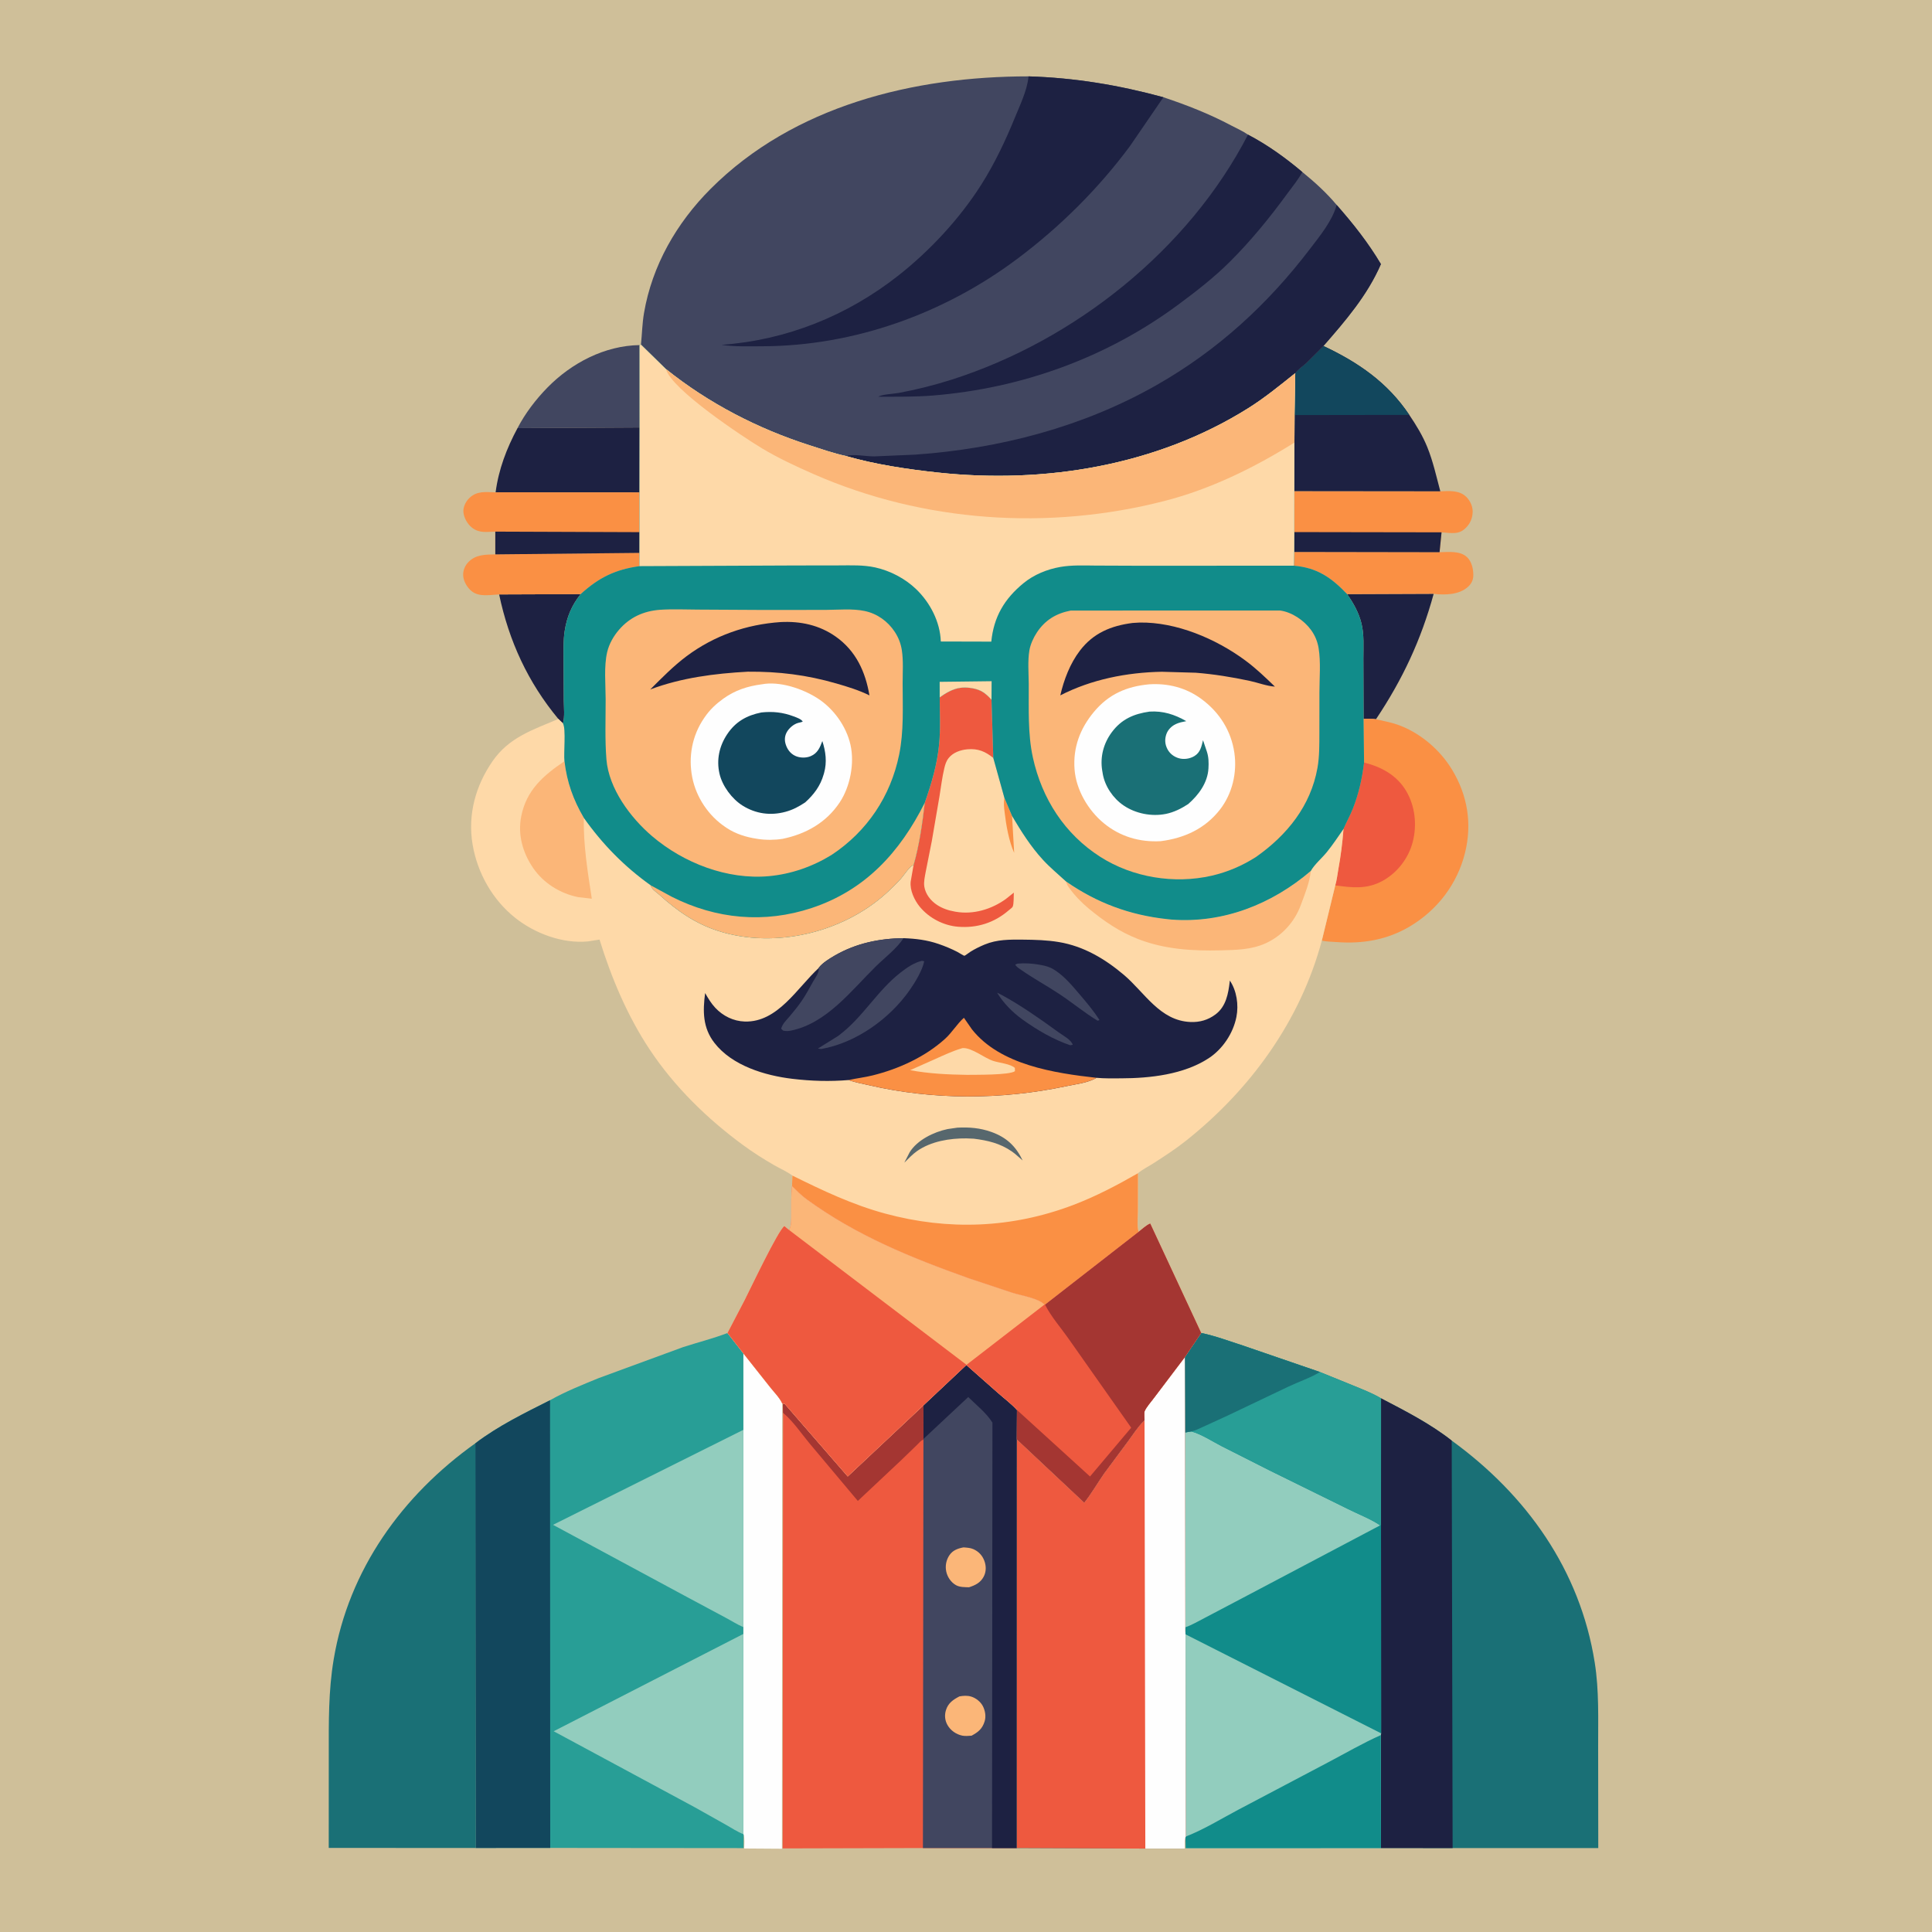 <svg version="1.1" xmlns="http://www.w3.org/2000/svg" style="display: block;" viewBox="0 0 2048 2048" width="1024" height="1024">
<path transform="translate(0,0)" fill="rgb(207,191,153)" d="M -0 -0 L 2048 0 L 2048 2048 L -0 2048 L -0 -0 z"/>
<path transform="translate(0,0)" fill="rgb(29,33,66)" d="M 529.1 630.138 L 615.462 629.809 C 605.872 642.036 600.934 653.689 598.572 669.041 C 597.055 678.898 597.389 689.288 597.413 699.248 L 597.65 742.345 C 597.698 750.116 598.801 759.365 596.806 766.879 L 591.884 762.137 C 559.583 723.246 539.519 679.546 529.1 630.138 z"/>
<path transform="translate(0,0)" fill="rgb(250,144,68)" d="M 525.039 587.661 L 677.902 586.08 L 677.831 600.129 C 651.967 603.763 634.694 612.323 615.462 629.809 L 529.1 630.138 C 519.462 630.489 507.969 633.192 499.873 626.597 C 495.322 622.889 491.375 616.309 490.993 610.367 C 490.641 604.893 492.834 599.56 496.645 595.689 C 504.519 587.689 514.611 587.923 525.039 587.661 z"/>
<path transform="translate(0,0)" fill="rgb(29,33,66)" d="M 1427.99 629.78 L 1519.77 629.428 C 1506.38 678.454 1486.7 720.367 1458.58 762.425 C 1454.53 761.645 1449.59 762.09 1445.43 762.012 L 1445.23 697.808 C 1445.21 685.616 1446.16 672.675 1443.18 660.781 C 1440.28 649.212 1434.78 639.485 1427.99 629.78 z"/>
<path transform="translate(0,0)" fill="rgb(250,144,68)" d="M 1371.91 585.1 L 1526 585.354 C 1535.43 585.217 1547.69 583.578 1555.15 590.643 C 1560.07 595.294 1561.78 602.982 1561.77 609.5 C 1561.76 614.607 1559.97 618.59 1556.2 622.01 C 1546.8 630.564 1531.97 630.889 1519.93 629.515 L 1519.77 629.428 L 1427.99 629.78 C 1411.24 612.238 1396.41 601.854 1371.61 599.648 L 1371.91 585.1 z"/>
<path transform="translate(0,0)" fill="rgb(65,70,96)" d="M 548.583 453.836 C 556.62 438.276 568.075 423.308 580.312 410.819 C 605.852 384.751 641.068 366.337 678.007 365.805 L 678.031 453.115 L 548.583 453.836 z"/>
<path transform="translate(0,0)" fill="rgb(29,33,66)" d="M 548.583 453.836 L 678.031 453.115 L 677.937 521.972 L 525.374 521.887 C 528.501 497.62 537.082 475.213 548.583 453.836 z"/>
<path transform="translate(0,0)" fill="rgb(250,144,68)" d="M 525.374 521.887 L 677.937 521.972 L 677.93 564.106 L 677.902 586.08 L 525.039 587.661 L 525.044 563.541 C 515.708 563.746 508.127 565.41 500.301 559.324 C 495.523 555.608 491.562 548.611 491.223 542.5 C 490.93 537.217 493.771 531.56 497.5 527.954 C 505.593 520.127 514.944 521.607 525.374 521.887 z"/>
<path transform="translate(0,0)" fill="rgb(29,33,66)" d="M 525.044 563.541 L 677.93 564.106 L 677.902 586.08 L 525.039 587.661 L 525.044 563.541 z"/>
<path transform="translate(0,0)" fill="rgb(250,144,68)" d="M 1372.05 520.637 L 1526.79 520.792 C 1536.31 520.475 1546.86 519.434 1554.3 526.702 C 1558.31 530.621 1561.14 536.554 1561.09 542.188 C 1561.03 549.209 1558.52 555.132 1553.37 560.017 C 1548.14 564.981 1543.16 565.368 1536.24 564.949 L 1528.11 564.282 L 1526 585.354 L 1371.91 585.1 L 1372.01 564.033 L 1372.05 520.637 z"/>
<path transform="translate(0,0)" fill="rgb(29,33,66)" d="M 1372.01 564.033 L 1528.11 564.282 L 1526 585.354 L 1371.91 585.1 L 1372.01 564.033 z"/>
<path transform="translate(0,0)" fill="rgb(29,33,66)" d="M 1373.02 395.569 C 1375.59 391.821 1381.53 387.808 1385 384.629 L 1402.89 366.762 C 1439.78 384.118 1470.85 405.409 1493.9 439.814 C 1501.25 450.62 1508.08 461.854 1513 474 C 1519.09 489.034 1522.63 505.153 1526.79 520.792 L 1372.05 520.637 L 1372.15 469.153 L 1372.28 439.989 L 1373.02 395.569 z"/>
<path transform="translate(0,0)" fill="rgb(18,71,93)" d="M 1373.02 395.569 C 1375.59 391.821 1381.53 387.808 1385 384.629 L 1402.89 366.762 C 1439.78 384.118 1470.85 405.409 1493.9 439.814 L 1372.28 439.989 L 1373.02 395.569 z"/>
<path transform="translate(0,0)" fill="rgb(254,254,254)" d="M 787.986 1434.67 L 816.373 1470.51 C 820.395 1475.63 826.621 1481.84 829.152 1487.67 L 828.9 1959.74 L 788.888 1959.47 C 788.852 1955.17 789.616 1949.03 788.305 1945.02 L 788.011 1944.31 L 787.987 1732.04 L 787.991 1724.82 L 788.013 1515.66 L 787.986 1434.67 z"/>
<path transform="translate(0,0)" fill="rgb(250,144,68)" d="M 1445.43 762.012 C 1449.59 762.09 1454.53 761.645 1458.58 762.425 C 1466.2 764.277 1473.92 765.529 1481.34 768.136 C 1505.02 776.456 1526.27 794.471 1539.22 815.842 C 1555.67 842.997 1560.66 873.148 1552.96 904.141 C 1544.77 937.109 1523.72 964.649 1494.53 982.023 C 1470.58 996.275 1444.55 1000.69 1417.02 998.642 C 1411.9 998.261 1406.17 998.209 1401.18 997.135 L 1415.45 938.516 C 1417.03 933.293 1417.66 927.254 1418.63 921.864 C 1421.23 907.488 1423.09 893.226 1424.18 878.656 C 1427.37 871.269 1431.36 864.23 1434.29 856.725 C 1440.45 840.953 1443.96 825.109 1445.97 808.332 L 1445.43 762.012 z"/>
<path transform="translate(0,0)" fill="rgb(238,89,63)" d="M 1445.97 808.332 C 1464.32 812.885 1480.71 821.749 1490.62 838.5 C 1500.13 854.576 1502.21 874.635 1497.53 892.606 C 1493.02 909.952 1481.02 925.402 1465.22 933.961 C 1448.84 942.839 1433.1 941.021 1415.45 938.516 C 1417.03 933.293 1417.66 927.254 1418.63 921.864 C 1421.23 907.488 1423.09 893.226 1424.18 878.656 C 1427.37 871.269 1431.36 864.23 1434.29 856.725 C 1440.45 840.953 1443.96 825.109 1445.97 808.332 z"/>
<path transform="translate(0,0)" fill="rgb(26,112,118)" d="M 503.905 1529.94 L 504.272 1958.91 L 348.473 1958.89 L 348.511 1859.62 C 348.497 1825.54 348.075 1792.73 353.725 1758.99 C 369.653 1663.84 426.403 1585.15 503.905 1529.94 z"/>
<path transform="translate(0,0)" fill="rgb(26,112,118)" d="M 1463.95 1482.28 C 1489.57 1495.63 1516.09 1509.15 1538.87 1527.09 C 1618.1 1584.63 1674.92 1664.18 1690.47 1762.29 C 1695.19 1792.01 1694.03 1821.97 1694.1 1851.95 L 1694.23 1959.04 L 1539.84 1959.02 L 1463.87 1958.99 L 1463.72 1839.28 L 1464.07 1837.42 L 1463.92 1616.75 L 1463.95 1482.28 z"/>
<path transform="translate(0,0)" fill="rgb(29,33,66)" d="M 1463.95 1482.28 C 1489.57 1495.63 1516.09 1509.15 1538.87 1527.09 L 1539.84 1959.02 L 1463.87 1958.99 L 1463.72 1839.28 L 1464.07 1837.42 L 1463.92 1616.75 L 1463.95 1482.28 z"/>
<path transform="translate(0,0)" fill="rgb(238,89,63)" d="M 978.912 1489.76 L 1024.38 1447 L 1057.84 1476.55 C 1064.46 1482.41 1072.11 1488.11 1078.04 1494.65 L 1077.93 1525.84 L 1077.88 1959.01 L 1051.6 1959.03 L 978.335 1959.01 L 829.66 1959.39 L 830.068 1497.66 L 829.82 1487.87 L 831.828 1488.17 L 898.629 1565.12 L 978.912 1489.76 z"/>
<path transform="translate(0,0)" fill="rgb(164,54,50)" d="M 829.82 1487.87 L 831.828 1488.17 L 898.629 1565.12 L 978.912 1489.76 L 978.963 1525.27 L 978.877 1526.14 C 976.245 1526.72 974.295 1529.49 972.357 1531.38 L 955.598 1547.59 L 909.335 1591.05 L 858.098 1530.02 C 849.44 1519.62 841.174 1507.2 830.905 1498.37 L 830.068 1497.66 L 829.82 1487.87 z"/>
<path transform="translate(0,0)" fill="rgb(65,70,96)" d="M 978.912 1489.76 L 1024.38 1447 L 1057.84 1476.55 C 1064.46 1482.41 1072.11 1488.11 1078.04 1494.65 L 1077.93 1525.84 L 1077.88 1959.01 L 1051.6 1959.03 L 978.335 1959.01 L 978.877 1526.14 L 978.963 1525.27 L 978.912 1489.76 z"/>
<path transform="translate(0,0)" fill="rgb(251,182,120)" d="M 1021.32 1640.29 C 1024.78 1640.56 1028.59 1640.71 1031.81 1642.15 C 1037.41 1644.65 1041.34 1648.83 1043.46 1654.56 C 1045.52 1660.11 1045.52 1666.22 1042.66 1671.5 C 1039.21 1677.85 1033.79 1680.45 1027.19 1682.58 C 1022.63 1682.42 1017.41 1682.61 1013.33 1680.3 C 1008.05 1677.32 1004.28 1671.71 1003.04 1665.81 C 1001.79 1659.79 1003.03 1653.56 1006.48 1648.5 C 1010.01 1643.31 1015.4 1641.4 1021.32 1640.29 z"/>
<path transform="translate(0,0)" fill="rgb(251,182,120)" d="M 1017.04 1798.25 C 1021.17 1797.51 1025.34 1797.22 1029.43 1798.44 C 1034.43 1799.93 1039.42 1803.84 1041.84 1808.5 C 1044.34 1813.32 1045.39 1819.47 1043.75 1824.72 C 1041.27 1832.7 1036.92 1836.12 1029.9 1839.91 C 1026.76 1840.08 1023.2 1840.49 1020.1 1839.86 C 1013.6 1838.52 1007.67 1834.4 1004.39 1828.63 C 1001.61 1823.76 1001.08 1818.21 1002.74 1812.85 C 1005.06 1805.32 1010.4 1801.67 1017.04 1798.25 z"/>
<path transform="translate(0,0)" fill="rgb(29,33,66)" d="M 978.912 1489.76 L 1024.38 1447 L 1057.84 1476.55 C 1064.46 1482.41 1072.11 1488.11 1078.04 1494.65 L 1077.93 1525.84 L 1077.88 1959.01 L 1051.6 1959.03 L 1052.03 1508.06 C 1045.93 1498.04 1034.71 1489.16 1026.37 1480.92 L 978.963 1525.27 L 978.912 1489.76 z"/>
<path transform="translate(0,0)" fill="rgb(40,158,150)" d="M 771.138 1413.05 L 787.986 1434.67 L 788.013 1515.66 L 787.991 1724.82 L 787.987 1732.04 L 788.011 1944.31 L 788.305 1945.02 L 788.275 1959.07 L 583.275 1958.87 L 504.272 1958.91 L 503.905 1529.94 C 528.137 1511.49 555.988 1497.95 583.062 1484.28 C 599.324 1475.1 617.654 1467.78 634.939 1460.73 L 723.883 1428.08 C 739.524 1422.98 755.817 1418.96 771.138 1413.05 z"/>
<path transform="translate(0,0)" fill="rgb(146,205,190)" d="M 787.991 1724.82 C 781.531 1722.12 775.445 1718.12 769.228 1714.86 L 725.794 1691.58 L 586.228 1616.38 L 788.013 1515.66 L 787.991 1724.82 z"/>
<path transform="translate(0,0)" fill="rgb(146,205,190)" d="M 788.011 1944.31 C 781.693 1941.84 775.405 1937.69 769.456 1934.31 L 736.294 1915.69 L 648.715 1868.48 L 586.913 1835.2 L 787.987 1732.04 L 788.011 1944.31 z"/>
<path transform="translate(0,0)" fill="rgb(18,71,93)" d="M 503.905 1529.94 C 528.137 1511.49 555.988 1497.95 583.062 1484.28 L 583.275 1958.87 L 504.272 1958.91 L 503.905 1529.94 z"/>
<path transform="translate(0,0)" fill="rgb(17,140,138)" d="M 1273.29 1413.03 C 1287.98 1416.02 1302.84 1421.64 1317.15 1426.23 L 1399.21 1454.41 L 1434.29 1468.65 C 1444.18 1472.78 1454.75 1476.74 1463.95 1482.28 L 1463.92 1616.75 L 1464.07 1837.42 L 1463.72 1839.28 L 1463.87 1958.99 L 1256.98 1959.05 L 1256.63 1947.61 L 1256.34 1949.33 C 1255.8 1952.7 1255.92 1956.2 1255.9 1959.6 L 1214.09 1959.58 L 1077.88 1959.01 L 1077.93 1525.84 L 1149.33 1592.85 C 1156.9 1583.28 1163.24 1572.33 1170.16 1562.26 L 1195.52 1528.06 C 1201.01 1520.66 1205.86 1512.84 1212.42 1506.32 L 1213.25 1505.51 C 1213.28 1503.38 1212.66 1497.42 1213.4 1495.75 C 1215.5 1491.04 1220.41 1485.76 1223.53 1481.46 L 1255.95 1438.62 L 1273.29 1413.03 z"/>
<path transform="translate(0,0)" fill="rgb(146,205,190)" d="M 1256.16 1518.49 L 1262.83 1517.35 C 1273.8 1520.45 1284.58 1527.61 1294.71 1532.87 L 1346 1558.82 L 1429.1 1599.72 C 1440.08 1605.22 1452.95 1610.11 1463.06 1616.92 L 1321.64 1691.58 L 1277.16 1714.99 C 1270.55 1718.35 1263.48 1722.65 1256.49 1724.99 L 1256.16 1518.49 z"/>
<path transform="translate(0,0)" fill="rgb(40,158,150)" d="M 1273.29 1413.03 C 1287.98 1416.02 1302.84 1421.64 1317.15 1426.23 L 1399.21 1454.41 L 1434.29 1468.65 C 1444.18 1472.78 1454.75 1476.74 1463.95 1482.28 L 1463.92 1616.75 L 1463.06 1616.92 C 1452.95 1610.11 1440.08 1605.22 1429.1 1599.72 L 1346 1558.82 L 1294.71 1532.87 C 1284.58 1527.61 1273.8 1520.45 1262.83 1517.35 L 1256.16 1518.49 L 1255.95 1438.62 L 1273.29 1413.03 z"/>
<path transform="translate(0,0)" fill="rgb(26,112,118)" d="M 1273.29 1413.03 C 1287.98 1416.02 1302.84 1421.64 1317.15 1426.23 L 1399.21 1454.41 C 1389.06 1460.61 1376.63 1464.73 1365.83 1469.85 L 1301.21 1500.64 L 1275 1512.65 C 1271.08 1514.33 1267.03 1516.58 1262.83 1517.35 L 1256.16 1518.49 L 1255.95 1438.62 L 1273.29 1413.03 z"/>
<path transform="translate(0,0)" fill="rgb(146,205,190)" d="M 1256.69 1732.46 L 1464.07 1837.42 L 1463.72 1839.28 L 1463.87 1958.99 L 1256.98 1959.05 L 1256.63 1947.61 L 1256.99 1946.8 L 1256.69 1732.46 z"/>
<path transform="translate(0,0)" fill="rgb(17,140,138)" d="M 1256.99 1946.8 C 1276.07 1939.42 1294.4 1928.04 1312.5 1918.46 L 1408.4 1867.88 C 1426.72 1858.23 1444.81 1847.69 1463.72 1839.28 L 1463.87 1958.99 L 1256.98 1959.05 L 1256.63 1947.61 L 1256.99 1946.8 z"/>
<path transform="translate(0,0)" fill="rgb(238,89,63)" d="M 1213.25 1505.51 C 1213.28 1503.38 1212.66 1497.42 1213.4 1495.75 C 1215.5 1491.04 1220.41 1485.76 1223.53 1481.46 L 1255.95 1438.62 L 1256.16 1518.49 L 1256.49 1724.99 C 1256.48 1727.49 1256.39 1729.96 1256.69 1732.46 L 1256.99 1946.8 L 1256.63 1947.61 L 1256.34 1949.33 C 1255.8 1952.7 1255.92 1956.2 1255.9 1959.6 L 1214.09 1959.58 L 1077.88 1959.01 L 1077.93 1525.84 L 1149.33 1592.85 C 1156.9 1583.28 1163.24 1572.33 1170.16 1562.26 L 1195.52 1528.06 C 1201.01 1520.66 1205.86 1512.84 1212.42 1506.32 L 1213.25 1505.51 z"/>
<path transform="translate(0,0)" fill="rgb(254,254,254)" d="M 1213.25 1505.51 C 1213.28 1503.38 1212.66 1497.42 1213.4 1495.75 C 1215.5 1491.04 1220.41 1485.76 1223.53 1481.46 L 1255.95 1438.62 L 1256.16 1518.49 L 1256.49 1724.99 C 1256.48 1727.49 1256.39 1729.96 1256.69 1732.46 L 1256.99 1946.8 L 1256.63 1947.61 L 1256.34 1949.33 C 1255.8 1952.7 1255.92 1956.2 1255.9 1959.6 L 1214.09 1959.58 L 1213.25 1505.51 z"/>
<path transform="translate(0,0)" fill="rgb(65,70,96)" d="M 679.446 365.328 C 680.581 354.183 680.775 342.963 682.658 331.9 C 691.256 281.399 717.216 236.356 753.167 200.317 C 841.388 111.882 969.008 80.947 1090.29 80.949 C 1139.63 82.49 1185.65 90.162 1233.26 103.088 C 1258.31 111.461 1281.91 120.685 1305.26 133.084 C 1310.99 136.125 1317.65 139.03 1322.93 142.75 C 1343.7 153.605 1362.61 167.275 1380.51 182.352 C 1393.58 192.962 1406.08 204.306 1416.91 217.232 C 1434.52 237.304 1450.13 256.945 1463.83 279.964 C 1449.49 313.074 1426.32 339.928 1402.89 366.762 L 1385 384.629 C 1381.53 387.808 1375.59 391.821 1373.02 395.569 C 1356.83 408.529 1340.6 421.814 1322.99 432.846 C 1225.72 493.811 1106.97 513.112 994 500.906 C 962.06 497.454 927.766 492.389 896.851 483.434 C 883.735 480.595 870.747 476.065 857.969 471.959 C 803.024 454.306 751.089 427.459 706.023 391.302 L 679.446 365.328 z"/>
<path transform="translate(0,0)" fill="rgb(29,33,66)" d="M 1322.93 142.75 C 1343.7 153.605 1362.61 167.275 1380.51 182.352 C 1376.27 190.363 1369.66 198.307 1364.29 205.662 C 1345.73 231.067 1325.94 255.332 1303.61 277.563 C 1286.83 294.277 1268.01 308.856 1249 322.928 C 1172.99 379.201 1083.03 411.661 988.829 419.266 C 969.935 420.792 950.051 420.564 931.086 420.546 C 934.382 418.033 947.568 417.46 952.414 416.566 C 971.545 413.038 990.47 408.283 1009 402.369 C 1139.2 360.822 1259.91 264.815 1322.93 142.75 z"/>
<path transform="translate(0,0)" fill="rgb(29,33,66)" d="M 1090.29 80.949 C 1139.63 82.49 1185.65 90.162 1233.26 103.088 L 1197.97 154.624 C 1164.2 200.25 1123.45 240.643 1078.04 274.614 C 1000.72 332.454 905.395 366.722 808.595 367.046 C 794.038 367.095 779.245 367.676 764.809 365.548 C 833.609 360.605 898.02 334.783 952.14 292.204 C 985.664 265.829 1017.15 232 1040.03 196 C 1054.31 173.522 1065.8 149.21 1075.86 124.603 C 1081.25 111.429 1088.56 96.33 1090.17 82.14 L 1090.29 80.949 z"/>
<path transform="translate(0,0)" fill="rgb(29,33,66)" d="M 1416.91 217.232 C 1434.52 237.304 1450.13 256.945 1463.83 279.964 C 1449.49 313.074 1426.32 339.928 1402.89 366.762 L 1385 384.629 C 1381.53 387.808 1375.59 391.821 1373.02 395.569 C 1356.83 408.529 1340.6 421.814 1322.99 432.846 C 1225.72 493.811 1106.97 513.112 994 500.906 C 962.06 497.454 927.766 492.389 896.851 483.434 C 904.687 480.928 918.169 483.907 926.704 483.795 L 970 481.943 C 1059.58 475.656 1148.03 452.647 1226.38 407.993 C 1290.76 371.302 1343.81 322.685 1388.65 263.847 C 1399.14 250.075 1412.31 234.153 1416.91 217.232 z"/>
<path transform="translate(0,0)" fill="rgb(254,217,168)" d="M 996.128 739.211 C 1007.35 731.254 1016.2 727.11 1030.34 729.484 C 1039.99 731.104 1044.68 734.735 1051.05 741.783 L 1052.93 803.437 L 1064.74 845.895 L 1072.83 864.936 C 1082.48 881.231 1092.69 897.418 1105.55 911.403 C 1113.15 919.66 1121.81 926.768 1130.04 934.365 C 1162.83 957.137 1197.37 969.952 1237 974.286 L 1241.98 974.799 C 1296.75 978.899 1348.25 958.497 1389.46 923.267 C 1393.22 916.459 1401.36 909.543 1406.37 903.37 C 1412.75 895.514 1418.41 886.971 1424.18 878.656 C 1423.09 893.226 1421.23 907.488 1418.63 921.864 C 1417.66 927.254 1417.03 933.293 1415.45 938.516 L 1401.18 997.135 C 1378.4 1082.13 1325.51 1154.97 1257.15 1209.26 C 1246.11 1218.03 1234.09 1225.82 1222.23 1233.42 C 1217.07 1236.72 1210.95 1239.69 1206.33 1243.67 L 1206.25 1284.34 C 1206.18 1291.03 1205.17 1299.4 1206.99 1305.81 C 1210.66 1303.02 1215.05 1298.71 1219.28 1297.04 L 1273.29 1413.03 L 1255.95 1438.62 L 1223.53 1481.46 C 1220.41 1485.76 1215.5 1491.04 1213.4 1495.75 C 1212.66 1497.42 1213.28 1503.38 1213.25 1505.51 L 1212.42 1506.32 C 1205.86 1512.84 1201.01 1520.66 1195.52 1528.06 L 1170.16 1562.26 C 1163.24 1572.33 1156.9 1583.28 1149.33 1592.85 L 1077.93 1525.84 L 1078.04 1494.65 C 1072.11 1488.11 1064.46 1482.41 1057.84 1476.55 L 1024.38 1447 L 978.912 1489.76 L 898.629 1565.12 L 831.828 1488.17 L 829.82 1487.87 L 829.152 1487.67 C 826.621 1481.84 820.395 1475.63 816.373 1470.51 L 787.986 1434.67 L 771.138 1413.05 L 789.385 1378.08 C 794.785 1367.53 825.088 1303.55 831.5 1299.68 L 836.553 1303.93 C 839.165 1298.07 838.741 1292.69 838.787 1286.44 C 838.858 1276.73 838.447 1266.84 839.586 1257.21 L 839.965 1246.17 C 834.312 1241.93 826.808 1238.67 820.608 1235.12 C 809.346 1228.67 798.414 1221.68 787.938 1214.02 C 749.845 1186.15 714.816 1151.93 688.649 1112.47 C 665.057 1076.89 648.105 1036.65 635.525 995.996 L 623.544 997.893 C 596.616 1000.67 566.871 989.523 546 972.842 C 521.999 953.66 506.093 925.431 500.975 895.249 C 495.625 863.699 504.098 833.008 522.037 807 C 539.643 781.474 564.888 773.637 591.884 762.137 L 596.806 766.879 C 600.179 773.068 597.381 798.266 598.37 806.894 C 600.983 829.098 607.602 847.709 618.916 866.982 C 638.791 895.043 661.792 918.486 689.813 938.486 L 690.382 939.98 C 691.876 943.385 696.059 945.839 698.798 948.323 C 717.759 965.521 737.218 979.21 761.898 987.014 C 821.361 1005.82 892.939 988.873 939.161 947.142 C 944.613 942.22 949.996 936.945 954.924 931.5 C 957.845 928.274 963.875 918.861 967.478 917.412 L 968.388 917.197 C 974.409 896.388 977.853 872.374 980.317 850.85 C 987.398 830.662 993.464 810.235 995.511 788.825 C 997.061 772.607 996.113 755.528 996.128 739.211 z"/>
<path transform="translate(0,0)" fill="rgb(250,144,68)" d="M 1064.74 845.895 L 1072.83 864.936 L 1075.06 904.052 C 1069.47 891.616 1066.55 874.832 1064.97 861.305 C 1064.37 856.142 1063.65 851.039 1064.74 845.895 z"/>
<path transform="translate(0,0)" fill="rgb(87,103,109)" d="M 1014.73 1195.37 C 1027.37 1194.69 1039.04 1195.65 1051.01 1199.95 C 1066.93 1205.67 1076.78 1214.93 1084.07 1230.16 C 1080.19 1226.95 1076.68 1223.37 1072.51 1220.51 C 1060.02 1211.95 1047.06 1208.9 1032.25 1207.06 L 1024.5 1206.74 C 1006.77 1206.56 986.996 1209.78 972.079 1220.21 C 967.256 1223.58 962.837 1228.34 958.634 1232.45 L 964.242 1221.5 C 972.274 1208.46 989.718 1200.01 1004.33 1196.89 L 1014.73 1195.37 z"/>
<path transform="translate(0,0)" fill="rgb(251,182,120)" d="M 618.916 866.982 C 618.16 894.898 623.111 925.148 627.344 952.672 L 613 951.028 C 593.836 947.223 576.125 936.2 565.071 919.993 C 554.071 903.865 548.648 884.692 552.547 865.226 C 558.136 837.324 576.037 822.055 598.37 806.894 C 600.983 829.098 607.602 847.709 618.916 866.982 z"/>
<path transform="translate(0,0)" fill="rgb(238,89,63)" d="M 996.128 739.211 C 1007.35 731.254 1016.2 727.11 1030.34 729.484 C 1039.99 731.104 1044.68 734.735 1051.05 741.783 L 1052.93 803.437 C 1044.47 796.604 1036.79 793.302 1025.57 794.28 C 1018.16 794.925 1010.29 797.62 1005.54 803.641 C 1003 806.853 1001.96 810.381 1001.02 814.301 C 998.673 824.08 997.49 834.402 995.85 844.33 L 987.758 891.551 L 981.326 923.996 C 980.448 928.964 979.011 934.79 979.807 939.832 C 981.08 947.906 986.62 954.866 993.314 959.266 C 998.974 962.987 1005.38 965.132 1012 966.279 L 1013.31 966.522 C 1031.91 969.688 1051.06 963.885 1066.16 953.037 L 1074.71 946.222 C 1074.45 949.844 1074.87 958.173 1073.46 961.192 C 1072.98 962.227 1070.25 964.134 1069.2 965.04 C 1053.95 978.247 1035.69 983.956 1015.73 982.395 C 1000.3 981.188 984.962 973.278 975.081 961.304 C 969.317 954.32 964.344 943.688 965.367 934.524 L 968.388 917.197 C 974.409 896.388 977.853 872.374 980.317 850.85 C 987.398 830.662 993.464 810.235 995.511 788.825 C 997.061 772.607 996.113 755.528 996.128 739.211 z"/>
<path transform="translate(0,0)" fill="rgb(251,182,120)" d="M 1130.04 934.365 C 1162.83 957.137 1197.37 969.952 1237 974.286 L 1241.98 974.799 C 1296.75 978.899 1348.25 958.497 1389.46 923.267 C 1388.57 934.802 1382.84 948.723 1378.81 959.628 C 1372.26 977.407 1358.81 992.163 1341.5 999.997 C 1326.53 1006.77 1310.28 1007.01 1294.16 1007.4 C 1264.18 1008.14 1234.52 1006.41 1206.28 995.371 C 1186.62 987.69 1170.3 976.491 1154.13 963.139 C 1146.43 956.786 1138.98 949.025 1133.2 940.927 C 1131.53 938.575 1130.74 937.194 1130.04 934.365 z"/>
<path transform="translate(0,0)" fill="rgb(250,144,68)" d="M 1206.33 1243.67 L 1206.25 1284.34 C 1206.18 1291.03 1205.17 1299.4 1206.99 1305.81 L 1107.83 1382.97 L 1107.25 1382.87 C 1100.28 1375.99 1082.94 1373.46 1073.5 1370.49 L 1027 1355.02 C 965.697 1333.17 908.032 1309.86 855 1271.2 C 849.321 1267.06 844.554 1262.16 839.586 1257.21 L 839.965 1246.17 C 872.227 1262.09 903.596 1277.05 938.5 1286.49 C 1005.37 1304.58 1072.84 1302 1137.77 1277.3 C 1161.74 1268.18 1184.12 1256.39 1206.33 1243.67 z"/>
<path transform="translate(0,0)" fill="rgb(29,33,66)" d="M 867.829 1026.16 L 868.26 1025.43 C 872.227 1020.47 879.424 1016.06 884.922 1012.89 C 907.411 999.927 932.058 994.778 957.794 994.497 C 970.869 994.991 982.612 996.397 995.058 1000.68 C 1001.81 1003 1008.79 1005.89 1015.11 1009.18 C 1016.13 1009.71 1021.59 1013.2 1022.3 1013.18 C 1022.87 1013.16 1027.93 1009.36 1028.8 1008.82 C 1033.45 1005.92 1038.63 1003.38 1043.69 1001.28 C 1056.97 995.755 1070.39 995.943 1084.49 996.059 C 1097.1 996.163 1110.05 996.541 1122.5 998.629 C 1148.74 1003.03 1171.19 1016.35 1191.31 1033.37 C 1213.44 1052.09 1229.44 1082 1261.91 1083.36 C 1271.73 1083.77 1280.52 1081.27 1288.44 1075.36 C 1299.63 1067.01 1302.07 1053.42 1303.57 1040.43 L 1303.69 1039.43 C 1311 1050.26 1313.18 1065.23 1310.65 1078 C 1307.23 1095.3 1296.11 1112.02 1281.33 1121.72 C 1254.93 1139.03 1219.2 1143.01 1188.35 1143.08 C 1179.75 1143.11 1170.87 1143.33 1162.3 1142.53 C 1153.76 1147.85 1139.44 1149.47 1129.52 1151.57 C 1061.46 1165.96 988.867 1166.14 921 1150.33 C 913.933 1148.69 906.386 1147.44 899.606 1144.89 C 879.551 1146.56 860.044 1145.98 840.062 1143.61 C 810.884 1140.15 776.092 1129.69 757.35 1105.54 C 744.863 1089.44 744.918 1071.9 747.467 1052.67 C 750.583 1058.2 753.848 1063.61 758.196 1068.27 C 766.34 1076.99 777.456 1082.51 789.524 1082.87 C 824.421 1083.91 845.194 1047.02 867.829 1026.16 z"/>
<path transform="translate(0,0)" fill="rgb(65,70,96)" d="M 1056.93 1052.26 L 1062.5 1055.05 C 1082.99 1066.28 1103.13 1080.45 1121.98 1094.18 C 1126.46 1097.44 1135.64 1102.25 1137.15 1107.5 L 1134.48 1108 C 1116.52 1101.92 1099.36 1091.81 1084 1080.82 C 1073.53 1073.34 1063.62 1063.29 1056.93 1052.26 z"/>
<path transform="translate(0,0)" fill="rgb(65,70,96)" d="M 1078.58 1021.5 C 1086.24 1020.77 1094.13 1021.27 1101.71 1022.61 L 1103 1022.85 C 1108.45 1023.8 1113.08 1025.07 1117.77 1028.13 L 1119 1028.94 C 1128.63 1035.29 1137.14 1045.45 1144.58 1054.2 C 1151.95 1062.87 1159.46 1071.67 1165.5 1081.33 L 1163.5 1081.99 C 1149.65 1073.58 1137.03 1063.1 1123.55 1054.11 C 1109.94 1045.03 1095.34 1037.21 1082.01 1027.81 C 1079.76 1026.22 1077.52 1024.97 1076.22 1022.5 L 1078.58 1021.5 z"/>
<path transform="translate(0,0)" fill="rgb(65,70,96)" d="M 977.197 1018.5 C 978.074 1018.48 978.845 1018.82 979.678 1019.07 C 977.658 1028.93 969.924 1041.53 964.247 1049.63 C 942.907 1080.07 907.547 1105.39 870.5 1112.01 L 867.019 1111.5 L 888.497 1098.13 L 890 1096.96 C 914.789 1078.15 930.075 1049.95 954.781 1030.83 C 961.726 1025.46 968.571 1020.7 977.197 1018.5 z"/>
<path transform="translate(0,0)" fill="rgb(65,70,96)" d="M 867.829 1026.16 L 868.26 1025.43 C 872.227 1020.47 879.424 1016.06 884.922 1012.89 C 907.411 999.927 932.058 994.778 957.794 994.497 C 950.744 1005.41 937.801 1015.2 928.417 1024.43 C 902.517 1049.92 876.362 1084.7 838.621 1092.45 C 835.597 1093.07 833.216 1093.17 830.217 1092.5 L 828.047 1090.5 C 829.484 1085.24 833.275 1081.8 836.734 1077.75 C 841.404 1072.28 845.932 1066.68 850.002 1060.75 C 854.494 1054.21 858.035 1047.4 861.927 1040.51 C 864.239 1036.42 868.626 1030.96 867.829 1026.16 z"/>
<path transform="translate(0,0)" fill="rgb(250,144,68)" d="M 899.606 1144.89 C 908.022 1143 916.615 1142.06 925 1139.98 C 952.658 1133.13 980.553 1120.41 1001.8 1101.2 C 1009.24 1094.47 1014.53 1085.3 1021.79 1078.89 L 1030.31 1091.16 C 1060.14 1128.89 1117.64 1137.52 1162.3 1142.53 C 1153.76 1147.85 1139.44 1149.47 1129.52 1151.57 C 1061.46 1165.96 988.867 1166.14 921 1150.33 C 913.933 1148.69 906.386 1147.44 899.606 1144.89 z"/>
<path transform="translate(0,0)" fill="rgb(254,217,168)" d="M 1020.07 1111.09 L 1021 1111 C 1030.68 1110.83 1043.22 1121.51 1053.06 1124.68 C 1059.3 1126.69 1071.23 1127.76 1075.8 1132.04 L 1075.88 1135.5 C 1070.01 1139.79 1033.69 1139.24 1025.11 1139.39 C 1004.77 1139.09 984.828 1138.16 964.783 1134.43 L 990.389 1123.05 C 1000.25 1118.66 1009.66 1114.11 1020.07 1111.09 z"/>
<path transform="translate(0,0)" fill="rgb(238,89,63)" d="M 839.586 1257.21 C 844.554 1262.16 849.321 1267.06 855 1271.2 C 908.032 1309.86 965.697 1333.17 1027 1355.02 L 1073.5 1370.49 C 1082.94 1373.46 1100.28 1375.99 1107.25 1382.87 L 1107.83 1382.97 L 1206.99 1305.81 C 1210.66 1303.02 1215.05 1298.71 1219.28 1297.04 L 1273.29 1413.03 L 1255.95 1438.62 L 1223.53 1481.46 C 1220.41 1485.76 1215.5 1491.04 1213.4 1495.75 C 1212.66 1497.42 1213.28 1503.38 1213.25 1505.51 L 1212.42 1506.32 C 1205.86 1512.84 1201.01 1520.66 1195.52 1528.06 L 1170.16 1562.26 C 1163.24 1572.33 1156.9 1583.28 1149.33 1592.85 L 1077.93 1525.84 L 1078.04 1494.65 C 1072.11 1488.11 1064.46 1482.41 1057.84 1476.55 L 1024.38 1447 L 978.912 1489.76 L 898.629 1565.12 L 831.828 1488.17 L 829.82 1487.87 L 829.152 1487.67 C 826.621 1481.84 820.395 1475.63 816.373 1470.51 L 787.986 1434.67 L 771.138 1413.05 L 789.385 1378.08 C 794.785 1367.53 825.088 1303.55 831.5 1299.68 L 836.553 1303.93 C 839.165 1298.07 838.741 1292.69 838.787 1286.44 C 838.858 1276.73 838.447 1266.84 839.586 1257.21 z"/>
<path transform="translate(0,0)" fill="rgb(251,182,120)" d="M 839.586 1257.21 C 844.554 1262.16 849.321 1267.06 855 1271.2 C 908.032 1309.86 965.697 1333.17 1027 1355.02 L 1073.5 1370.49 C 1082.94 1373.46 1100.28 1375.99 1107.25 1382.87 L 1024.56 1446.76 L 836.553 1303.93 C 839.165 1298.07 838.741 1292.69 838.787 1286.44 C 838.858 1276.73 838.447 1266.84 839.586 1257.21 z"/>
<path transform="translate(0,0)" fill="rgb(164,54,50)" d="M 1206.99 1305.81 C 1210.66 1303.02 1215.05 1298.71 1219.28 1297.04 L 1273.29 1413.03 L 1255.95 1438.62 L 1223.53 1481.46 C 1220.41 1485.76 1215.5 1491.04 1213.4 1495.75 C 1212.66 1497.42 1213.28 1503.38 1213.25 1505.51 L 1212.42 1506.32 C 1205.86 1512.84 1201.01 1520.66 1195.52 1528.06 L 1170.16 1562.26 C 1163.24 1572.33 1156.9 1583.28 1149.33 1592.85 L 1077.93 1525.84 L 1078.04 1494.65 L 1155.46 1565.14 L 1199.11 1513.4 L 1132.43 1418.68 C 1124.71 1407.67 1114.2 1395.64 1108.2 1383.73 L 1107.83 1382.97 L 1206.99 1305.81 z"/>
<path transform="translate(0,0)" fill="rgb(17,140,138)" d="M 678.007 365.805 L 679.446 365.328 L 706.023 391.302 C 751.089 427.459 803.024 454.306 857.969 471.959 C 870.747 476.065 883.735 480.595 896.851 483.434 C 927.766 492.389 962.06 497.454 994 500.906 C 1106.97 513.112 1225.72 493.811 1322.99 432.846 C 1340.6 421.814 1356.83 408.529 1373.02 395.569 L 1372.28 439.989 L 1372.15 469.153 L 1372.05 520.637 L 1372.01 564.033 L 1371.91 585.1 L 1371.61 599.648 C 1396.41 601.854 1411.24 612.238 1427.99 629.78 C 1434.78 639.485 1440.28 649.212 1443.18 660.781 C 1446.16 672.675 1445.21 685.616 1445.23 697.808 L 1445.43 762.012 L 1445.97 808.332 C 1443.96 825.109 1440.45 840.953 1434.29 856.725 C 1431.36 864.23 1427.37 871.269 1424.18 878.656 C 1418.41 886.971 1412.75 895.514 1406.37 903.37 C 1401.36 909.543 1393.22 916.459 1389.46 923.267 C 1348.25 958.497 1296.75 978.899 1241.98 974.799 L 1237 974.286 C 1197.37 969.952 1162.83 957.137 1130.04 934.365 C 1121.81 926.768 1113.15 919.66 1105.55 911.403 C 1092.69 897.418 1082.48 881.231 1072.83 864.936 L 1064.74 845.895 L 1052.93 803.437 L 1051.05 741.783 C 1044.68 734.735 1039.99 731.104 1030.34 729.484 C 1016.2 727.11 1007.35 731.254 996.128 739.211 C 996.113 755.528 997.061 772.607 995.511 788.825 C 993.464 810.235 987.398 830.662 980.317 850.85 C 977.853 872.374 974.409 896.388 968.388 917.197 L 967.478 917.412 C 963.875 918.861 957.845 928.274 954.924 931.5 C 949.996 936.945 944.613 942.22 939.161 947.142 C 892.939 988.873 821.361 1005.82 761.898 987.014 C 737.218 979.21 717.759 965.521 698.798 948.323 C 696.059 945.839 691.876 943.385 690.382 939.98 L 689.813 938.486 C 661.792 918.486 638.791 895.043 618.916 866.982 C 607.602 847.709 600.983 829.098 598.37 806.894 C 597.381 798.266 600.179 773.068 596.806 766.879 C 598.801 759.365 597.698 750.116 597.65 742.345 L 597.413 699.248 C 597.389 689.288 597.055 678.898 598.572 669.041 C 600.934 653.689 605.872 642.036 615.462 629.809 C 634.694 612.323 651.967 603.763 677.831 600.129 L 677.902 586.08 L 677.93 564.106 L 677.937 521.972 L 678.031 453.115 L 678.007 365.805 z"/>
<path transform="translate(0,0)" fill="rgb(254,217,168)" d="M 996.128 739.211 L 996.089 722.775 L 1051.14 722.108 L 1051.05 741.783 C 1044.68 734.735 1039.99 731.104 1030.34 729.484 C 1016.2 727.11 1007.35 731.254 996.128 739.211 z"/>
<path transform="translate(0,0)" fill="rgb(251,182,120)" d="M 980.317 850.85 C 977.853 872.374 974.409 896.388 968.388 917.197 L 967.478 917.412 C 963.875 918.861 957.845 928.274 954.924 931.5 C 949.996 936.945 944.613 942.22 939.161 947.142 C 892.939 988.873 821.361 1005.82 761.898 987.014 C 737.218 979.21 717.759 965.521 698.798 948.323 C 696.059 945.839 691.876 943.385 690.382 939.98 L 689.813 938.486 L 712.181 950.642 C 759.035 974.324 810.286 979.158 860.469 962.5 C 917.417 943.597 954.065 903.224 980.317 850.85 z"/>
<path transform="translate(0,0)" fill="rgb(251,182,120)" d="M 1135.08 647.211 L 1356.77 647.151 C 1369.34 648.728 1382.53 657.74 1389.86 667.929 C 1394.04 673.736 1396.63 680.073 1397.79 687.121 C 1400.21 701.859 1398.65 718.848 1398.65 733.861 L 1398.6 777.182 C 1398.55 789.435 1398.72 801.888 1396.57 813.986 C 1389.41 854.238 1364.38 885.207 1331.59 908.304 C 1317.04 917.673 1301.15 924.477 1284.27 928.321 C 1244.71 937.327 1200.7 930.199 1166.41 908.327 C 1128.61 884.214 1104.48 846.676 1094.91 803.061 C 1089.33 777.605 1090.69 750.803 1090.51 724.865 C 1090.43 713.355 1089.29 700.642 1091.21 689.345 C 1092.29 683.011 1095.53 675.926 1099.04 670.592 C 1107.78 657.318 1119.53 650.201 1135.08 647.211 z"/>
<path transform="translate(0,0)" fill="rgb(29,33,66)" d="M 1200.6 660.367 L 1207.95 659.937 C 1246.84 659.207 1288.89 677.129 1319.79 699.903 C 1331.18 708.294 1341.32 718.021 1351.46 727.835 C 1343.01 727.35 1333.12 723.532 1324.6 721.722 C 1305.69 717.699 1286.92 714.657 1267.63 713.122 L 1231.5 712.094 C 1194.48 712.802 1157.06 720.131 1123.96 737.125 C 1127.81 720.441 1134.3 703.385 1144.76 689.684 C 1159.02 670.987 1177.86 663.299 1200.6 660.367 z"/>
<path transform="translate(0,0)" fill="rgb(254,254,254)" d="M 1218.1 725.406 C 1238.19 724.108 1257.21 728.938 1273.5 740.922 C 1292.49 754.889 1305.11 774.562 1308.5 798.146 C 1311.5 819.016 1306.34 841.241 1293.33 858.028 C 1277.49 878.48 1255.36 888.551 1230.24 891.692 C 1208 892.887 1187.3 886.839 1170.04 872.61 C 1153.38 858.884 1140.69 837.209 1139.06 815.483 C 1137.33 792.452 1144.94 772.202 1159.65 754.582 C 1175.3 735.846 1194.21 727.636 1218.1 725.406 z"/>
<path transform="translate(0,0)" fill="rgb(26,112,118)" d="M 1218.58 754.325 C 1233.03 753.426 1245.1 757.346 1257.49 764.441 C 1253.7 765.201 1249.81 765.918 1246.31 767.601 C 1241.76 769.784 1237.88 773.683 1236.29 778.524 C 1234.53 783.871 1234.87 789.054 1237.52 794.098 C 1240.08 798.964 1244.48 802.293 1249.72 803.787 C 1255.1 805.323 1261.49 804.315 1266.23 801.388 C 1272.49 797.532 1273.63 791.23 1275.25 784.627 L 1279.36 796.826 C 1281.27 802.705 1281.36 808.396 1281.01 814.539 C 1280.14 829.823 1270.62 842.652 1259.54 852.33 C 1252.34 857.057 1244.5 861.013 1236 862.747 C 1220.8 865.849 1203.67 862.47 1190.86 853.686 C 1179.87 846.149 1171.18 833.403 1168.95 820.184 L 1168.69 818.5 L 1168.4 816.879 C 1166 802.39 1169.79 788.017 1178.49 776.271 C 1188.79 762.367 1201.85 756.692 1218.58 754.325 z"/>
<path transform="translate(0,0)" fill="rgb(251,182,120)" d="M 699.57 646.403 C 712.773 645.52 726.59 646.13 739.839 646.201 L 811.437 646.592 L 875.471 646.515 C 888.679 646.455 903.831 644.961 916.717 647.709 C 929.905 650.522 941.201 658.644 948.544 669.879 C 952.444 675.845 954.873 682.1 955.97 689.134 C 957.732 700.447 956.818 712.892 956.83 724.39 C 956.856 749.415 958.185 775.208 953.16 799.844 C 944.129 844.117 919.096 881.404 881.536 906.231 C 861.437 918.621 838.672 926.602 815.106 928.755 C 770.968 932.788 724.702 914.864 691.332 886.443 C 668.291 866.818 645.333 836.011 642.829 804.892 C 641.139 783.878 642.047 762.179 642.014 741.082 C 641.989 725.384 640.059 706.487 643.621 691.275 C 645.652 682.605 650.338 674.38 656.106 667.667 C 667.562 654.332 682.224 647.721 699.57 646.403 z"/>
<path transform="translate(0,0)" fill="rgb(29,33,66)" d="M 827.48 659.421 C 848.56 658.314 868.64 662.607 886 674.902 C 907.328 690.006 917.381 711.997 921.643 737.141 C 910.639 731.663 898.419 727.934 886.639 724.529 C 855.121 715.417 825.534 711.758 792.75 712.013 C 757.669 713.922 722.357 718.395 689.281 730.853 C 701.655 718.562 713.823 706.037 727.836 695.574 C 757.147 673.687 791.229 661.89 827.48 659.421 z"/>
<path transform="translate(0,0)" fill="rgb(254,254,254)" d="M 807.625 725.378 C 826.477 721.863 850.308 729.927 866.114 739.882 C 883.383 750.758 897.106 769.686 901.562 789.601 C 905.939 809.167 901.301 833.624 890.267 850.353 C 876.042 871.921 854.491 884.029 829.672 889.193 C 821.459 890.508 811.925 890.631 803.715 889.363 L 802 889.082 C 791.016 887.447 779.868 883.968 770.536 877.793 L 769.029 876.772 C 751.092 864.808 738.054 845.331 733.845 824.19 C 729.495 802.34 733.651 779.965 746.135 761.553 L 747.204 760.005 C 752.489 752.255 759.113 746.117 766.679 740.664 C 779.188 731.651 792.466 727.353 807.625 725.378 z"/>
<path transform="translate(0,0)" fill="rgb(18,71,93)" d="M 807.087 755.234 C 819.224 753.939 829.91 755.085 841.375 759.412 C 844.123 760.449 849.711 762.341 850.917 765 L 848.5 765.734 L 846.143 766.285 C 841.187 767.603 836.075 772.083 833.751 776.632 C 831.732 780.584 831.551 784.817 832.864 789 C 834.548 794.36 837.82 798.838 842.995 801.259 C 847.853 803.531 854.394 803.667 859.353 801.57 C 866.708 798.46 869.126 792.494 871.719 785.553 C 875.309 796.661 876.754 807.795 873.587 819.291 L 873.086 821 C 869.65 833.081 862.745 842.232 853.553 850.559 C 846.699 855.053 840.635 858.386 832.629 860.558 C 816.858 864.837 801.191 862.703 787.274 854.041 C 775.902 846.962 765.666 833.175 762.69 820.107 C 759.336 805.385 762.461 790.945 770.763 778.44 C 779.699 764.981 791.5 758.372 807.087 755.234 z"/>
<path transform="translate(0,0)" fill="rgb(254,217,168)" d="M 678.007 365.805 L 679.446 365.328 L 706.023 391.302 C 751.089 427.459 803.024 454.306 857.969 471.959 C 870.747 476.065 883.735 480.595 896.851 483.434 C 927.766 492.389 962.06 497.454 994 500.906 C 1106.97 513.112 1225.72 493.811 1322.99 432.846 C 1340.6 421.814 1356.83 408.529 1373.02 395.569 L 1372.28 439.989 L 1372.15 469.153 L 1372.05 520.637 L 1372.01 564.033 L 1371.91 585.1 L 1371.61 599.648 L 1208.22 599.716 L 1160.82 599.532 C 1148.55 599.423 1136.11 598.886 1123.97 600.99 C 1110.03 603.407 1095.93 609.172 1084.96 618.18 C 1064.61 634.873 1053.41 653.98 1050.81 680.154 L 997.289 680.017 C 996.594 659.232 986.052 638.942 971.286 624.662 C 959.587 613.349 943.717 605.016 927.797 601.511 C 915.057 598.706 902.34 599.333 889.391 599.353 L 842.516 599.428 L 677.831 600.129 L 677.902 586.08 L 677.93 564.106 L 677.937 521.972 L 678.031 453.115 L 678.007 365.805 z"/>
<path transform="translate(0,0)" fill="rgb(251,182,120)" d="M 706.023 391.302 C 751.089 427.459 803.024 454.306 857.969 471.959 C 870.747 476.065 883.735 480.595 896.851 483.434 C 927.766 492.389 962.06 497.454 994 500.906 C 1106.97 513.112 1225.72 493.811 1322.99 432.846 C 1340.6 421.814 1356.83 408.529 1373.02 395.569 L 1372.28 439.989 L 1372.15 469.153 C 1329.44 495.885 1282.96 518.636 1233.98 531.163 C 1111.18 562.568 979.146 553.663 862.725 502.666 C 844.063 494.491 825.578 485.896 808.061 475.443 C 787.562 463.212 711.409 412.575 706.023 391.302 z"/>
</svg>